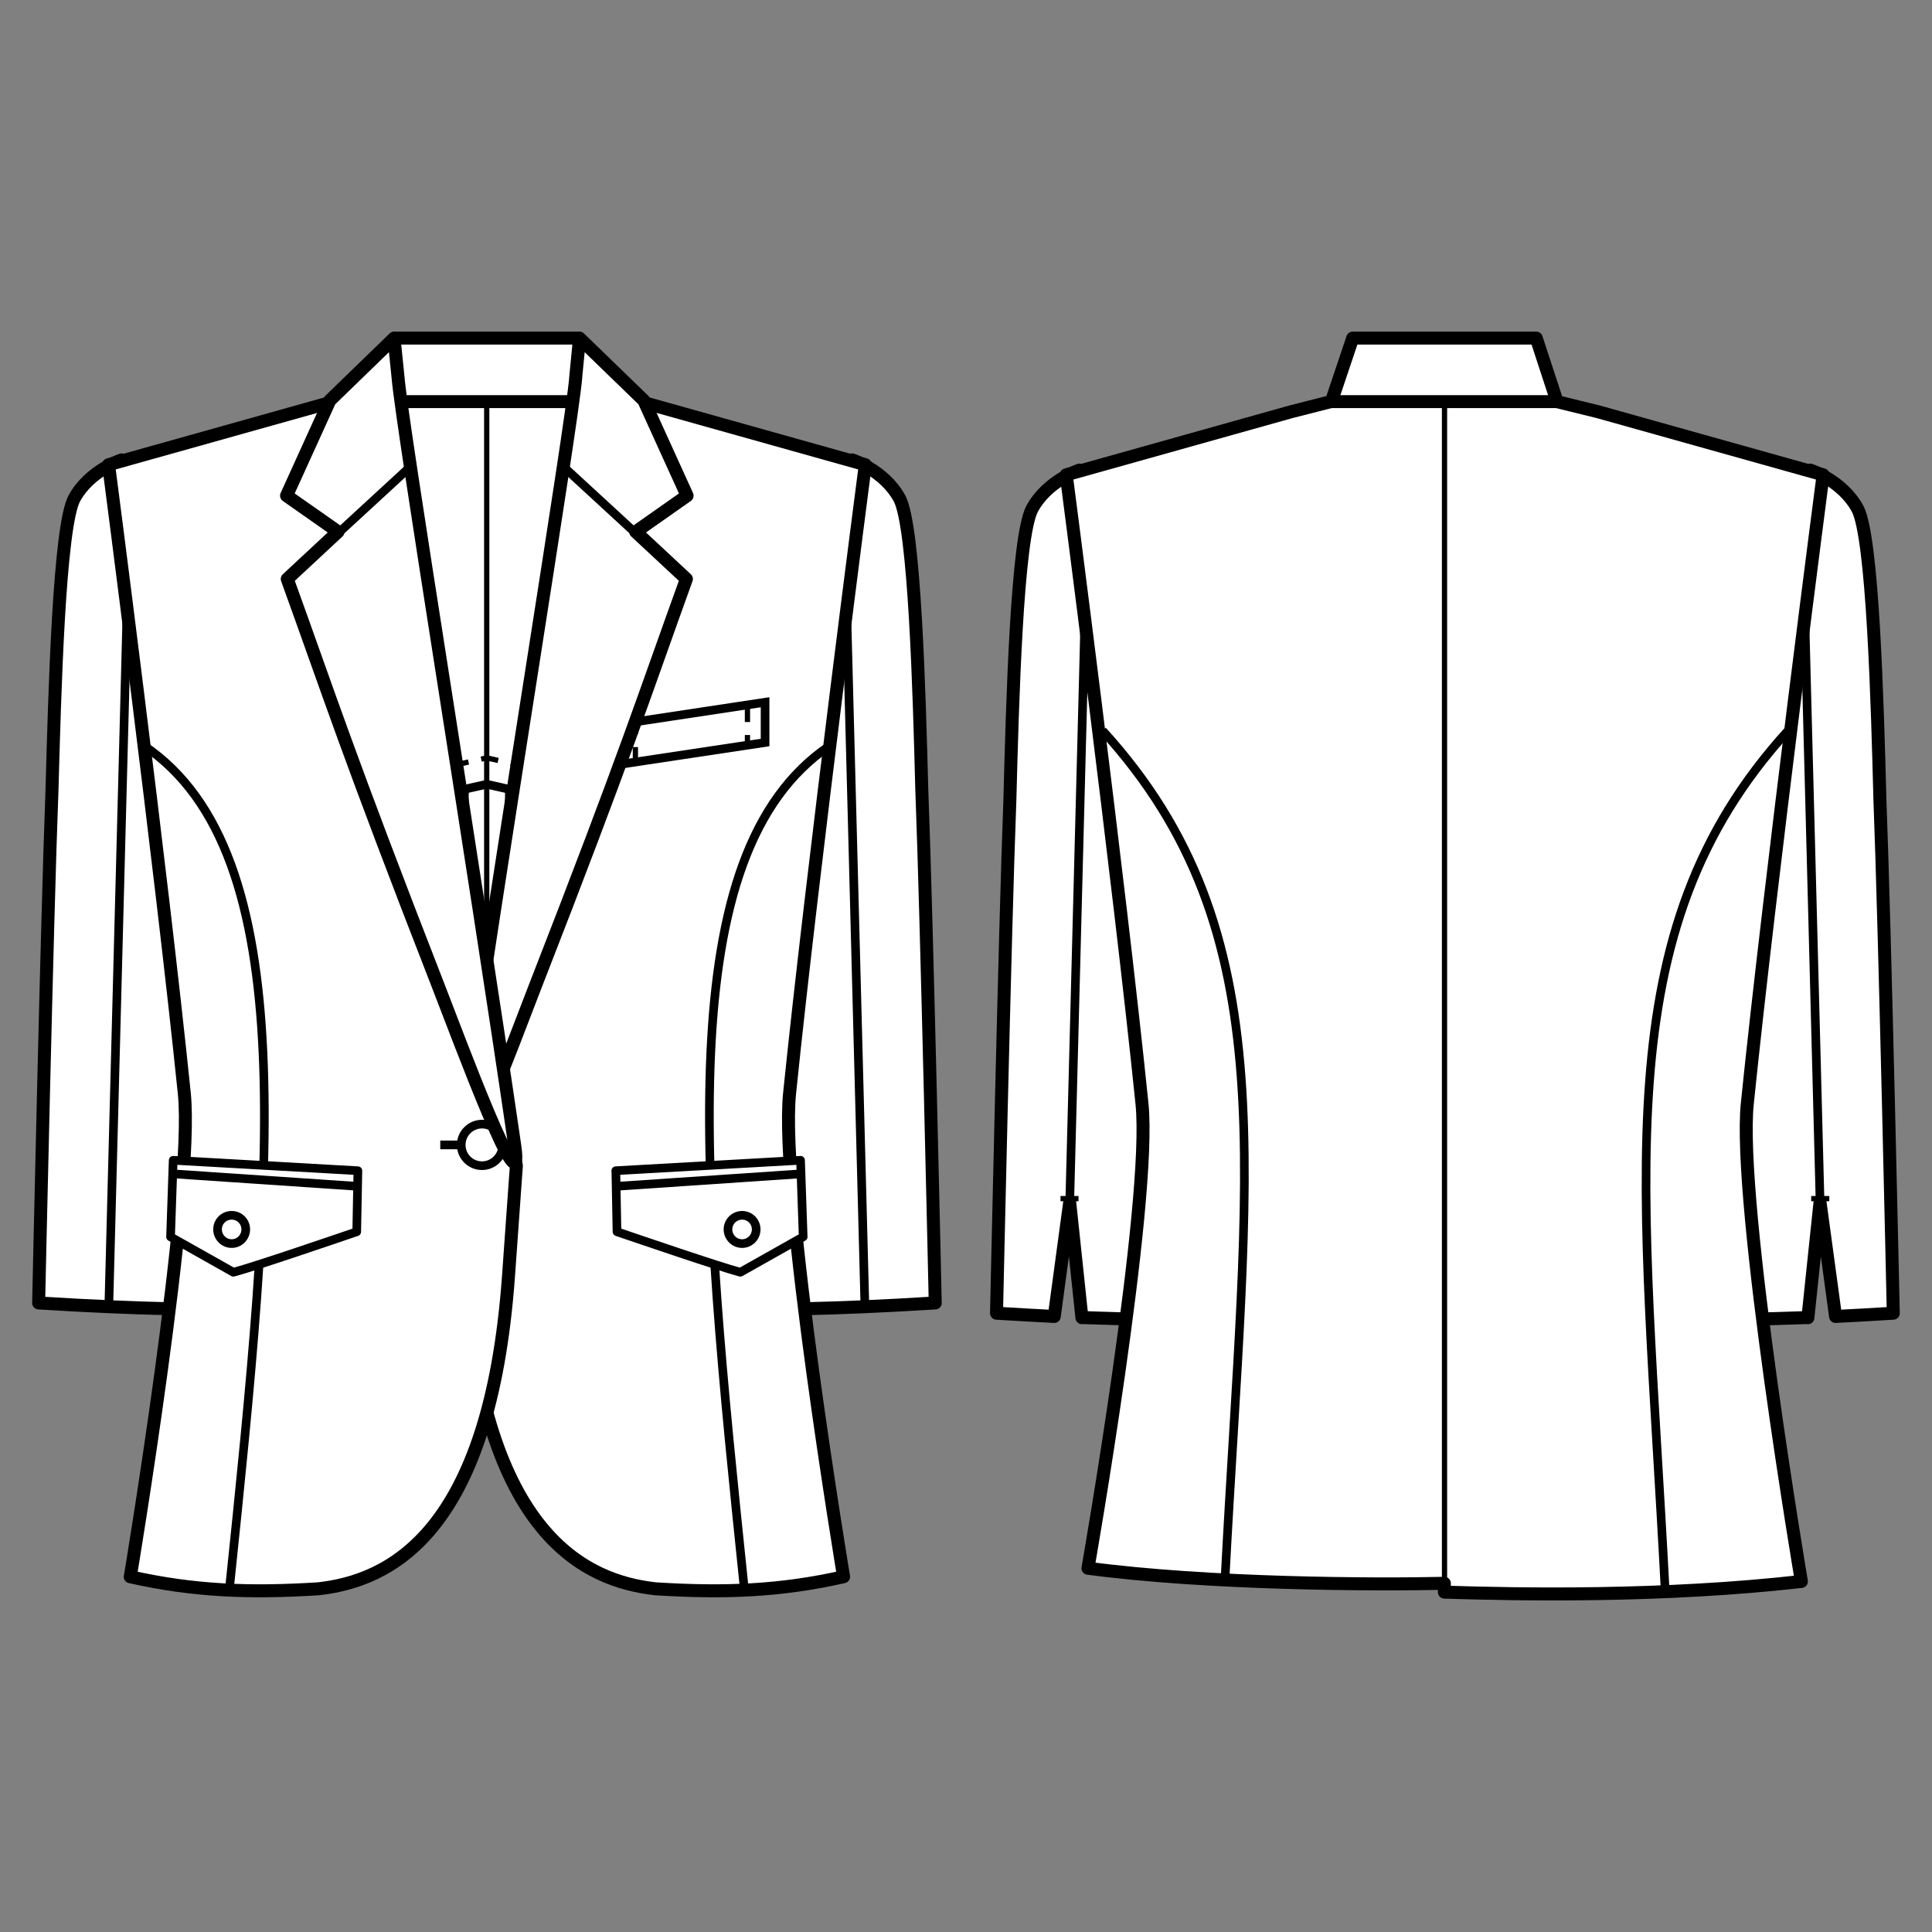 <?xml version="1.0" encoding="UTF-8"?>
<svg id="_レイヤー_1" data-name="レイヤー_1" xmlns="http://www.w3.org/2000/svg" version="1.1" viewBox="0 0 250 250">
  <rect x="0" y="0" width="250" height="250" fill="#808080" stroke="none"/>
  <!-- Generator: Adobe Illustrator 30.0.0, SVG Export Plug-In . SVG Version: 2.1.1 Build 123)  -->
  <defs>
    <style>
      .st0, .st1, .st2, .st3, .st4, .st5, .st6, .st7 {
        fill: none;
        stroke: #000;
      }

      .st0, .st1, .st3, .st5, .st6, .st7 {
        stroke-linejoin: round;
      }

      .st0, .st1, .st5 {
        stroke-linecap: round;
      }

      .st0, .st4, .st7 {
        stroke-width: 1.12px;
      }

      .st1, .st2, .st3 {
        stroke-width: .68px;
      }

      .st2 {
        stroke-dasharray: 2.25 1.68;
      }

      .st8 {
        fill: #fff;
      }

      .st5, .st6 {
        stroke-width: 1.68px;
      }
    </style>
  </defs>
  <polygon class="st8" points="63.13 131.58 63.13 131.58 48.98 47.54 77.27 47.54 63.13 131.58"/>
  <polyline class="st0" points="75.96 104.41 62.98 101.48 50 104.41"/>
  <polyline class="st2" points="75.96 101 62.98 98.07 50 101"/>
  <polygon class="st8" points="48.33 51.97 77.54 51.97 74.86 43.75 51.09 43.75 48.33 51.97"/>
  <polygon class="st6" points="48.33 51.97 77.54 51.97 74.86 43.75 51.09 43.75 48.33 51.97"/>
  <line class="st1" x1="65.69" y1="102.1" x2="65.69" y2="174.36"/>
  <g>
    <path class="st8" d="M110.27,59.51s-4.56,10.41-4.56,22.06c0,14.1-6.58,87.83-6.58,87.83,0,0,7.95.08,21.89-.8,0,0-1.1-49.99-1.74-66.45-.32-12.25-.91-34.03-2.89-37.67-1.99-3.63-6.11-4.97-6.11-4.97"/>
    <path class="st5" d="M110.27,59.51s-4.56,10.41-4.56,22.06c0,14.1-6.58,87.83-6.58,87.83,0,0,7.95.08,21.89-.8,0,0-1.1-49.99-1.74-66.45-.32-12.25-.91-34.03-2.89-37.67-1.99-3.63-6.11-4.97-6.11-4.97Z"/>
    <path class="st8" d="M109.16,204.03c-8.21,1.85-15.42,2.12-24.33,1.56-9.06-1-22.22-6.93-24.62-40.46l-1.01-14.32,23.71-98.83,29.06,8.15s-6.84,52.42-9.8,81.36c-1.31,12.76,6.99,62.54,6.99,62.54"/>
    <path class="st5" d="M109.16,204.03c-8.21,1.85-15.42,2.12-24.33,1.56-9.06-1-22.22-6.93-24.62-40.46l-1.01-14.32,23.71-98.83,29.06,8.15s-6.84,52.42-9.8,81.36c-1.31,12.76,6.99,62.54,6.99,62.54Z"/>
    <path class="st7" d="M107.36,96.5c-20.71,13.97-16.64,55.4-11.03,109.26"/>
    <path class="st8" d="M79.69,151.49l.15,7.9c3.1,1.05,13.14,4.49,15.96,5.24l8.13-4.58-.34-9.91-23.91,1.35Z"/>
    <path class="st7" d="M79.69,151.49l.15,7.9c3.1,1.05,13.14,4.49,15.96,5.24l8.13-4.58-.34-9.91-23.91,1.35Z"/>
    <line class="st7" x1="103.72" y1="151.89" x2="80.04" y2="153.49"/>
    <path class="st7" d="M94.2,159.08c0,1.01.82,1.84,1.83,1.84s1.82-.83,1.82-1.84-.82-1.82-1.82-1.82-1.83.82-1.83,1.82Z"/>
    <line class="st8" x1="109.56" y1="78.91" x2="111.92" y2="169.1"/>
    <line class="st0" x1="109.56" y1="78.91" x2="111.92" y2="169.1"/>
    <line class="st1" x1="60.31" y1="102.1" x2="60.31" y2="174.36"/>
    <line class="st1" x1="62.98" y1="52.62" x2="62.98" y2="119.21"/>
    <path class="st8" d="M15.75,59.51s4.56,10.41,4.56,22.06c0,14.1,6.57,87.83,6.57,87.83,0,0-7.95.08-21.88-.8,0,0,1.09-49.99,1.73-66.45.34-12.25.91-34.03,2.89-37.67,1.99-3.63,6.12-4.97,6.12-4.97"/>
    <path class="st5" d="M15.75,59.51s4.56,10.41,4.56,22.06c0,14.1,6.57,87.83,6.57,87.83,0,0-7.95.08-21.88-.8,0,0,1.09-49.99,1.73-66.45.34-12.25.91-34.03,2.89-37.67,1.99-3.63,6.12-4.97,6.12-4.97Z"/>
    <line class="st8" x1="16.44" y1="78.91" x2="14.08" y2="169.1"/>
    <line class="st0" x1="16.44" y1="78.91" x2="14.08" y2="169.1"/>
    <polygon class="st8" points="99 96.08 80.07 98.93 80.07 93.73 99 90.87 99 96.08"/>
    <polygon class="st4" points="99 96.08 80.07 98.93 80.07 93.73 99 90.87 99 96.08"/>
    <line class="st2" x1="96.72" y1="91.18" x2="96.72" y2="96.38"/>
    <line class="st2" x1="82.22" y1="98.92" x2="82.22" y2="93.73"/>
    <path class="st8" d="M74.5,48.86c-.57,6.65-9.67,61.98-15.1,99.39-1.36,9.3,7.22-13.84,9.85-20.6,11.75-30.12,14.1-37.59,19.57-52.73l-6.56-6.11,6.65-4.67-5.6-12.32-8.32-8.06-.5,5.11Z"/>
    <path class="st5" d="M74.5,48.86c-.57,6.65-9.67,61.98-15.1,99.39-1.36,9.3,7.22-13.84,9.85-20.6,11.75-30.12,14.1-37.59,19.57-52.73l-6.56-6.11,6.65-4.67-5.6-12.32-8.32-8.06-.5,5.11Z"/>
    <line class="st0" x1="73.02" y1="60.49" x2="82.28" y2="69.01"/>
    <path class="st8" d="M16.85,204.03c8.21,1.85,15.42,2.12,24.33,1.56,9.06-1,22.21-6.93,24.62-40.46l1.02-14.32-23.71-98.83-29.06,8.15s6.84,52.42,9.8,81.36c1.31,12.76-6.99,62.54-6.99,62.54"/>
    <path class="st5" d="M16.85,204.03c8.21,1.85,15.42,2.12,24.33,1.56,9.06-1,22.21-6.93,24.62-40.46l1.02-14.32-23.71-98.83-29.06,8.15s6.84,52.42,9.8,81.36c1.31,12.76-6.99,62.54-6.99,62.54Z"/>
    <path class="st7" d="M18.64,96.5c20.71,13.97,16.65,55.4,11.03,109.26"/>
    <path class="st8" d="M59.68,148.15c0-1.48,1.21-2.69,2.69-2.69s2.69,1.22,2.69,2.69-1.2,2.69-2.69,2.69-2.69-1.2-2.69-2.69"/>
    <path class="st7" d="M59.68,148.15c0-1.48,1.21-2.69,2.69-2.69s2.69,1.22,2.69,2.69-1.2,2.69-2.69,2.69-2.69-1.2-2.69-2.69Z"/>
    <line class="st8" x1="59.68" y1="148.15" x2="56.97" y2="148.15"/>
    <line class="st7" x1="59.68" y1="148.15" x2="56.97" y2="148.15"/>
    <path class="st8" d="M51.51,48.86c.56,6.65,9.65,61.98,15.1,99.39,1.34,9.3-7.24-13.84-9.87-20.6-11.74-30.12-14.09-37.59-19.57-52.73l6.57-6.11-6.66-4.67,5.6-12.32,8.31-8.06.52,5.11Z"/>
    <path class="st5" d="M51.51,48.86c.56,6.65,9.65,61.98,15.1,99.39,1.34,9.3-7.24-13.84-9.87-20.6-11.74-30.12-14.09-37.59-19.57-52.73l6.57-6.11-6.66-4.67,5.6-12.32,8.31-8.06.52,5.11Z"/>
    <line class="st0" x1="52.99" y1="60.49" x2="43.74" y2="69.01"/>
    <path class="st8" d="M46.31,151.49l-.15,7.9c-3.09,1.05-13.13,4.49-15.96,5.24l-8.13-4.58.34-9.91,23.9,1.35Z"/>
    <path class="st7" d="M46.31,151.49l-.15,7.9c-3.09,1.05-13.13,4.49-15.96,5.24l-8.13-4.58.34-9.91,23.9,1.35Z"/>
    <line class="st7" x1="22.29" y1="151.89" x2="45.97" y2="153.49"/>
    <path class="st7" d="M31.8,159.08c0,1.01-.81,1.84-1.82,1.84s-1.83-.83-1.83-1.84.81-1.82,1.83-1.82,1.82.82,1.82,1.82Z"/>
    <path class="st8" d="M233.95,170.49c-7.01.26-10.84.24-10.84.24,0,0,6.58-73.74,6.58-87.84,0-11.65,4.56-22.06,4.56-22.06,0,0,4.13,1.34,6.11,4.98,1.99,3.64,2.58,25.42,2.9,37.67.64,16.45,1.73,66.45,1.73,66.45-2.73.17-5.23.3-7.47.42l-2.01-14.78-1.57,14.94Z"/>
    <path class="st5" d="M233.95,170.49c-7.01.26-10.84.24-10.84.24,0,0,6.58-73.74,6.58-87.84,0-11.65,4.56-22.06,4.56-22.06,0,0,4.13,1.34,6.11,4.98,1.99,3.64,2.58,25.42,2.9,37.67.64,16.45,1.73,66.45,1.73,66.45-2.73.17-5.23.3-7.47.42l-2.01-14.78-1.57,14.94Z"/>
    <line class="st8" x1="233.55" y1="80.22" x2="235.51" y2="155.31"/>
    <line class="st0" x1="233.55" y1="80.22" x2="235.51" y2="155.31"/>
    <line class="st3" x1="236.71" y1="155.1" x2="234.37" y2="155.1"/>
    <path class="st8" d="M139.99,170.49c7,.26,10.84.24,10.84.24,0,0-6.58-73.74-6.58-87.84,0-11.65-4.57-22.06-4.57-22.06,0,0-4.13,1.34-6.11,4.98-1.99,3.64-2.57,25.42-2.89,37.67-.64,16.45-1.73,66.45-1.73,66.45,2.73.17,5.22.3,7.47.42l2-14.78,1.58,14.94Z"/>
    <path class="st5" d="M139.99,170.49c7,.26,10.84.24,10.84.24,0,0-6.58-73.74-6.58-87.84,0-11.65-4.57-22.06-4.57-22.06,0,0-4.13,1.34-6.11,4.98-1.99,3.64-2.57,25.42-2.89,37.67-.64,16.45-1.73,66.45-1.73,66.45,2.73.17,5.22.3,7.47.42l2-14.78,1.58,14.94Z"/>
    <line class="st8" x1="140.38" y1="80.22" x2="138.43" y2="155.31"/>
    <line class="st0" x1="140.38" y1="80.22" x2="138.43" y2="155.31"/>
    <path class="st8" d="M186.92,206.02c9.86.32,28.42.64,46.18-1.38,0,0-8.3-49.07-7-61.84,2.97-28.94,9.81-81.36,9.81-81.36l-29.08-8.15-5.94-1.46h-28.14l-5.72,1.46-29.06,8.15s6.84,52.42,9.8,81.36c1.31,12.76-6.99,60.13-6.99,60.13,15.67,2.08,37.15,2.15,46.12,1.95v1.14"/>
    <path class="st5" d="M186.92,206.02c9.86.32,28.42.64,46.18-1.38,0,0-8.3-49.07-7-61.84,2.97-28.94,9.81-81.36,9.81-81.36l-29.08-8.15-5.94-1.46h-28.14l-5.72,1.46-29.06,8.15s6.84,52.42,9.8,81.36c1.31,12.76-6.99,60.13-6.99,60.13,15.67,2.08,37.15,2.15,46.12,1.95v1.14"/>
    <path class="st7" d="M142.68,94.55c23.85,26.17,18.63,56.3,15.83,109.9"/>
    <path class="st7" d="M231.37,94.55c-23.85,26.17-18.67,57.82-15.89,111.41"/>
    <polygon class="st8" points="172.28 51.97 201.48 51.97 198.79 43.75 175.04 43.75 172.28 51.97"/>
    <polygon class="st6" points="172.28 51.97 201.48 51.97 198.79 43.75 175.04 43.75 172.28 51.97"/>
    <line class="st1" x1="186.92" y1="51.97" x2="186.92" y2="204.88"/>
    <line class="st3" x1="137.23" y1="155.1" x2="139.56" y2="155.1"/>
  </g>
</svg>